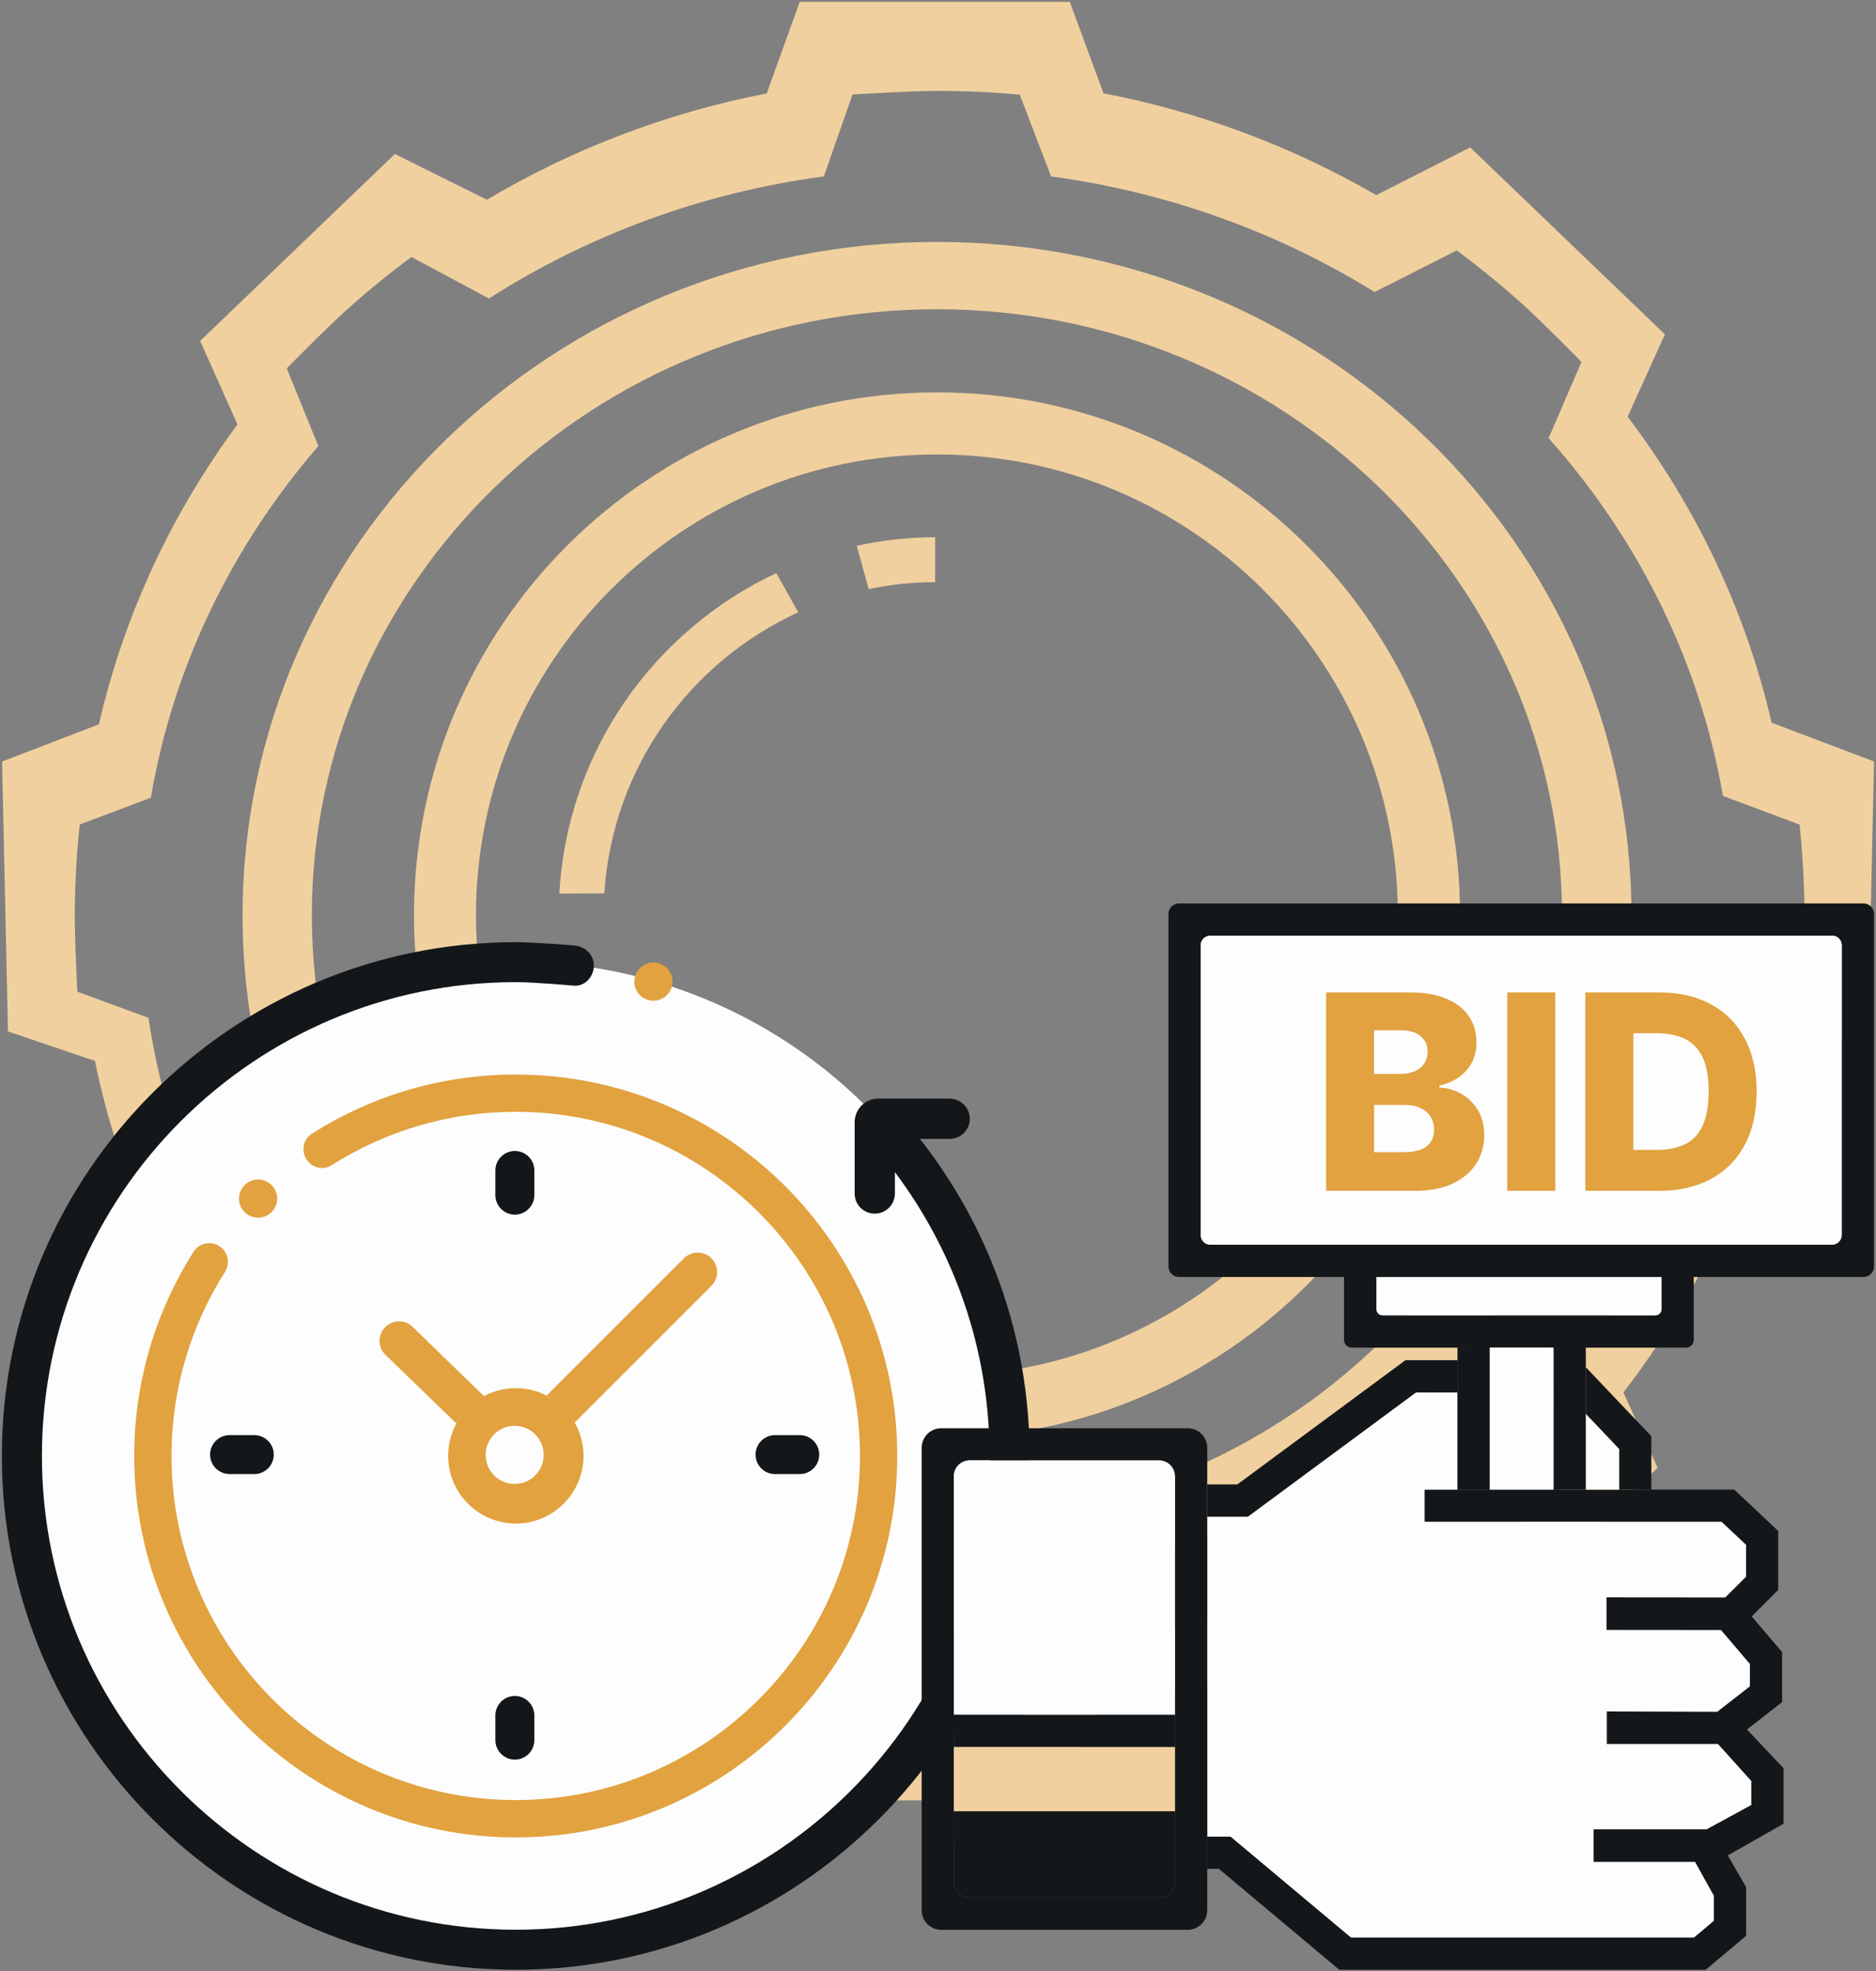 <?xml version="1.0" encoding="UTF-8"?>
<svg id="Layer_1" xmlns="http://www.w3.org/2000/svg" viewBox="0 0 190.64 200.33">
  <rect x="0" y="0" width="190.64" height="200.33" fill="#808080" stroke="none"/>
  <defs>
    <style>
      .cls-1 {
        fill: #f1d09f;
      }

      .cls-2 {
        fill: #131719;
      }

      .cls-3 {
        fill: #fdfdfe;
      }

      .cls-4 {
        fill: #e2a23f;
      }
    </style>
  </defs>
  <g>
    <path class="cls-1" d="M190.44,77.4l-.6,27.43-9.37,3.05c-2.54,12.41-7.94,23.84-15.5,33.64l3.48,7.66-19.79,19-9.19-4.48c-8.53,4.9-18,8.42-28.09,10.28l-3.4,9h-27.44l-3.33-9.31c-10.19-2.05-19.72-5.82-28.27-10.98l-9.54,4.83-19.79-19,4.01-9.05c-6.76-9.34-11.61-20.07-13.97-31.64l-8.84-3-.6-27.43,9.84-3.78c2.56-11.15,7.42-21.47,14.08-30.48l-3.79-8.49,19.79-19,9.35,4.65c8.6-5.11,18.2-8.82,28.43-10.8L81.27.19h27.44l3.43,9.29c9.95,1.92,19.29,5.47,27.72,10.35l9.54-4.85,19.79,19-3.79,8.37c6.94,9.15,12,19.69,14.63,31.1l10.4,3.94ZM183.11,100.8s.3-5.68.26-8.59c-.04-2.83-.21-5.64-.5-8.4l-7.79-2.92c-2.35-13.68-8.63-26.15-17.71-36.36l3.34-7.75s-3.98-4.06-6.15-6.01c-2.11-1.88-4.29-3.66-6.52-5.32l-8.35,4.23c-9.71-6.01-20.87-10.12-32.88-11.75l-3.18-8.31c-2.77-.25-5.57-.38-8.41-.38s-8.59.37-8.59.37l-2.91,8.32c-12.48,1.67-24.05,6.02-34.03,12.41l-7.88-4.22c-2.23,1.65-4.41,3.43-6.52,5.32-2.17,1.94-6.15,6-6.15,6l3.21,7.9c-8.73,10.1-14.75,22.34-17.02,35.74l-7.23,2.72c-.3,2.76-.46,5.57-.5,8.4-.04,2.92.26,8.59.26,8.59l7.23,2.66c2.06,13.94,8.16,26.68,17.17,37.15l-3.24,7.98s3.97,4.06,6.15,6.01c2.12,1.89,4.29,3.66,6.53,5.32l7.88-4.22c9.97,6.39,21.55,10.75,34.02,12.41l2.92,8.32s5.67.38,8.59.38,5.64-.13,8.41-.39l3.13-8.27c12.07-1.6,23.3-5.72,33.06-11.76l8.21,4.2c2.24-1.66,4.41-3.43,6.53-5.32,2.17-1.95,6.15-6,6.15-6l-3.31-7.61c9.5-10.65,15.95-23.77,18.08-38.17l7.76-2.67Z"/>
    <path class="cls-1" d="M95.22,24.59c38.91,0,70.57,30.7,70.57,68.44s-31.66,68.44-70.57,68.44S24.65,130.77,24.65,93.03,56.31,24.59,95.22,24.59ZM158.73,93.03c0-33.96-28.49-61.6-63.52-61.6s-63.52,27.64-63.52,61.6,28.49,61.61,63.52,61.61,63.52-27.64,63.52-61.61Z"/>
    <path class="cls-1" d="M95.22,39.88c29.36,0,53.15,23.8,53.15,53.15s-23.79,53.16-53.15,53.16-53.15-23.8-53.15-53.16,23.8-53.15,53.15-53.15ZM142.05,93.03c0-25.86-20.97-46.84-46.84-46.84s-46.84,20.97-46.84,46.84,20.97,46.84,46.84,46.84,46.84-20.97,46.84-46.84Z"/>
    <path class="cls-1" d="M95.03,54.6v4.57c-2.31,0-4.57.25-6.75.7l-1.22-4.4c2.57-.56,5.24-.86,7.97-.87Z"/>
    <path class="cls-1" d="M78.88,58.24l2.24,3.99c-11.04,5.06-18.89,15.83-19.71,28.57l-4.57.02c.81-14.45,9.6-26.72,22.04-32.57Z"/>
  </g>
  <g>
    <circle class="cls-3" cx="52.49" cy="148" r="50.26"/>
    <g>
      <path class="cls-2" d="M93.47,115.74c6.99,8.88,11.16,20.09,11.16,32.24,0,28.79-23.42,52.22-52.22,52.22S.19,176.77.19,147.98s23.43-52.22,52.22-52.22c1.98,0,5.89.33,5.89.33,1.13.07,2.05.92,2.05,2.05s-.92,2.14-2.05,2.04c0,0-3.9-.36-5.89-.36-26.55,0-48.15,21.61-48.15,48.16s21.6,48.15,48.15,48.15,48.15-21.6,48.15-48.15c0-10.81-3.58-20.8-9.62-28.85v2.17c0,.56-.23,1.08-.6,1.45s-.88.6-1.45.6c-1.13,0-2.04-.91-2.04-2.04v-7.25c0-1.32,1.07-2.4,2.39-2.4h7.26c.56,0,1.08.23,1.45.6s.6.88.6,1.45c0,1.13-.91,2.04-2.04,2.04h-3.05Z"/>
      <path class="cls-2" d="M82.67,146.44c.36.36.58.86.58,1.4,0,1.09-.89,1.98-1.98,1.98h-2.51c-.55,0-1.04-.22-1.4-.58s-.58-.86-.58-1.4c0-1.09.89-1.98,1.98-1.98h2.51c.54,0,1.04.22,1.4.58Z"/>
      <path class="cls-4" d="M52.41,109.21c21.38,0,38.77,17.39,38.77,38.77s-17.39,38.77-38.77,38.77-38.77-17.39-38.77-38.77c0-7.63,2.22-14.76,6.04-20.77h0c.34-.52.92-.86,1.58-.86,1.05,0,1.9.85,1.9,1.9,0,.36-.1.69-.27.98h0c-3.46,5.43-5.46,11.86-5.46,18.75,0,19.28,15.69,34.97,34.98,34.97s34.98-15.69,34.98-34.97-15.69-34.98-34.98-34.98c-6.82,0-13.19,1.96-18.58,5.35h-.01c-.31.22-.67.36-1.07.36-1.05,0-1.91-.86-1.91-1.91,0-.68.34-1.27.88-1.6h.02c5.99-3.8,13.08-5.99,20.67-5.99Z"/>
      <path class="cls-4" d="M72.29,127.89c.39.39.58.89.58,1.4s-.2,1.01-.58,1.4l-13.89,13.89c-.67-1.17-1.66-2.12-2.86-2.73l13.96-13.96c.77-.77,2.03-.77,2.8,0Z"/>
      <circle class="cls-4" cx="66.4" cy="99.77" r="1.94"/>
      <path class="cls-4" d="M58.4,144.58c.57,1,.9,2.16.9,3.39,0,3.79-3.09,6.88-6.88,6.88s-6.88-3.09-6.88-6.88c0-1.19.31-2.32.84-3.3.64-1.18,1.63-2.15,2.81-2.78.97-.51,2.06-.8,3.23-.8s2.19.27,3.12.75c1.2.61,2.2,1.57,2.86,2.73ZM55.25,147.87c0-1.63-1.32-2.95-2.95-2.95s-2.95,1.32-2.95,2.95,1.32,2.95,2.95,2.95,2.95-1.32,2.95-2.95Z"/>
      <path class="cls-2" d="M54.3,174.35v2.51c0,.55-.22,1.04-.58,1.4s-.85.58-1.4.58c-1.09,0-1.98-.89-1.98-1.98v-2.51c0-.55.22-1.04.58-1.4s.85-.58,1.4-.58c1.09,0,1.98.89,1.98,1.98Z"/>
      <path class="cls-2" d="M54.3,118.96v2.51c0,1.09-.89,1.98-1.98,1.98-.55,0-1.04-.22-1.4-.58s-.58-.86-.58-1.4v-2.51c0-1.09.89-1.98,1.98-1.98.55,0,1.04.22,1.4.58s.58.85.58,1.4Z"/>
      <path class="cls-4" d="M41.93,134.86l7.26,7.04c-1.19.63-2.17,1.6-2.81,2.78l-7.21-6.98c-.79-.76-.8-2.02-.04-2.8.39-.4.91-.6,1.43-.6s.99.18,1.37.55Z"/>
      <circle class="cls-4" cx="26.23" cy="121.82" r="1.94"/>
      <path class="cls-2" d="M25.84,145.86c1.09,0,1.98.89,1.98,1.98,0,.54-.22,1.04-.58,1.4s-.85.58-1.4.58h-2.51c-1.09,0-1.98-.89-1.98-1.98,0-.54.22-1.04.58-1.4s.86-.58,1.4-.58h2.51Z"/>
    </g>
  </g>
  <g>
    <g>
      <path class="cls-2" d="M136.59,129.79h-16.77c-.6,0-1.08-.48-1.08-1.08v-35.81c0-.6.48-1.08,1.08-1.08h69.54c.6,0,1.08.48,1.08,1.08v35.81c0,.6-.48,1.08-1.08,1.08h-52.77ZM187.16,125.52v-29.44c0-.55-.45-.99-.99-.99h-63.17c-.55,0-.99.44-.99.99v29.44c0,.55.44.99.99.99h63.17c.55,0,.99-.44.99-.99Z"/>
      <path class="cls-3" d="M187.16,96.08v29.44c0,.55-.45.99-.99.99h-63.17c-.55,0-.99-.44-.99-.99v-29.44c0-.55.44-.99.99-.99h63.17c.55,0,.99.44.99.99Z"/>
      <polygon class="cls-2" points="151.38 151.4 157.87 151.4 161.15 151.4 164.53 151.4 167.81 151.4 176.24 151.4 180.7 155.6 180.7 161.6 178.01 164.29 181.1 167.91 181.1 172.99 177.53 175.78 181.24 179.71 181.24 185.36 175.58 188.58 177.44 191.8 177.44 196.75 173.33 200.2 136.1 200.2 123.87 189.95 122.68 189.95 122.68 186.67 125.06 186.67 137.29 196.92 172.14 196.92 174.16 195.22 174.16 192.68 172.25 189.24 161.93 189.24 161.93 185.92 173.43 185.92 177.96 183.45 177.96 181.01 174.58 177.26 163.28 177.26 163.28 173.94 174.51 173.97 177.82 171.39 177.82 169.12 174.89 165.68 163.25 165.67 163.25 162.35 175.31 162.36 177.43 160.25 177.43 157.01 174.94 154.67 144.76 154.67 144.76 151.4 148.11 151.4 151.38 151.4"/>
      <polygon class="cls-3" points="177.96 181.01 177.96 183.45 173.43 185.92 161.93 185.92 161.93 189.24 172.25 189.24 174.16 192.68 174.16 195.22 172.14 196.92 137.29 196.92 125.06 186.67 122.68 186.67 122.68 154.15 126.8 154.15 143.89 141.52 148.11 141.52 148.11 151.4 144.76 151.4 144.76 154.67 174.94 154.67 177.43 157.01 177.43 160.25 175.31 162.36 163.25 162.35 163.25 165.67 174.89 165.68 177.82 169.12 177.82 171.39 174.51 173.97 163.28 173.94 163.28 177.26 174.58 177.26 177.96 181.01"/>
      <path class="cls-2" d="M172.12,129.79v6.39c0,.43-.35.79-.79.79h-33.96c-.43,0-.79-.35-.79-.79v-6.39h3.28v3.27c0,.35.28.63.63.63h27.71c.35,0,.63-.28.63-.63v-3.27h3.28Z"/>
      <path class="cls-3" d="M168.85,129.79v3.27c0,.35-.29.63-.63.63h-27.71c-.35,0-.63-.28-.63-.63v-3.27h28.98Z"/>
      <polygon class="cls-2" points="167.81 145.97 167.81 151.4 164.53 151.4 164.53 147.27 161.15 143.71 161.15 143.71 161.15 138.96 167.81 145.97"/>
      <polygon class="cls-3" points="164.53 147.27 164.53 151.4 161.15 151.4 161.15 143.71 161.15 143.71 164.53 147.27"/>
      <polygon class="cls-2" points="161.15 138.96 161.15 143.71 161.15 151.4 157.87 151.4 157.87 137 157.87 136.96 161.15 136.96 161.15 137 161.15 138.96"/>
      <polygon class="cls-3" points="157.87 137 157.87 151.4 151.38 151.4 151.38 137 151.38 136.96 157.87 136.96 157.87 137"/>
      <polygon class="cls-2" points="148.11 141.52 148.11 138.24 148.11 137 148.11 136.96 151.38 136.96 151.38 137 151.38 151.4 148.11 151.4 148.11 141.52"/>
      <path class="cls-2" d="M148.11,138.24v3.28h-4.21l-17.09,12.63h-4.12v-3.28h3.05l17.09-12.63h5.29Z"/>
      <path class="cls-2" d="M119.4,184.08v-34.05c0-.88-.72-1.6-1.6-1.6h-19.26c-.88,0-1.6.72-1.6,1.6v41.22c0,.89.72,1.61,1.6,1.61h19.26c.88,0,1.6-.72,1.6-1.61v-7.17ZM122.68,150.87v43.28c0,1.1-.89,1.99-1.99,1.99h-25.04c-1.1,0-1.99-.89-1.99-1.99v-47c0-1.1.89-1.99,1.99-1.99h25.04c1.1,0,1.99.89,1.99,1.99v3.72Z"/>
      <path class="cls-2" d="M119.4,187.36v3.89c0,.89-.72,1.61-1.6,1.61h-19.26c-.88,0-1.6-.72-1.6-1.61v-3.89h22.47Z"/>
      <rect class="cls-2" x="96.93" y="184.08" width="22.47" height="3.28"/>
      <rect class="cls-1" x="96.93" y="177.55" width="22.47" height="6.54"/>
      <rect class="cls-2" x="96.93" y="174.27" width="22.47" height="3.28"/>
      <path class="cls-3" d="M119.4,150.03v24.24h-22.47v-24.24c0-.88.72-1.6,1.6-1.6h19.26c.88,0,1.6.72,1.6,1.6Z"/>
    </g>
    <g>
      <path class="cls-4" d="M134.76,121.03v-20.17h8.41c1.51,0,2.78.21,3.8.64s1.79,1.02,2.3,1.79c.52.77.77,1.66.77,2.67,0,.77-.16,1.45-.48,2.05s-.77,1.1-1.33,1.49c-.57.39-1.22.67-1.96.83v.2c.81.04,1.57.26,2.26.66.69.4,1.25.96,1.67,1.67.42.71.63,1.55.63,2.53,0,1.08-.28,2.05-.83,2.9-.55.85-1.35,1.52-2.39,2.01-1.04.49-2.31.73-3.8.73h-9.05ZM139.63,109.15h2.7c.53,0,1-.09,1.42-.27.41-.18.74-.43.97-.77.23-.34.35-.74.35-1.21,0-.68-.24-1.21-.72-1.6-.48-.39-1.13-.58-1.94-.58h-2.78v4.42ZM139.63,117.1h3.01c1.06,0,1.84-.2,2.34-.6.5-.4.75-.96.75-1.67,0-.52-.12-.97-.36-1.34-.24-.38-.59-.67-1.03-.88-.45-.21-.98-.31-1.6-.31h-3.1v4.81Z"/>
      <path class="cls-4" d="M158.05,100.86v20.17h-4.88v-20.17h4.88Z"/>
      <path class="cls-4" d="M168.56,121.03h-7.46v-20.17h7.45c2.06,0,3.83.4,5.31,1.21,1.49.8,2.63,1.96,3.44,3.47.81,1.51,1.21,3.31,1.21,5.4s-.4,3.91-1.21,5.42c-.8,1.51-1.95,2.67-3.44,3.47s-3.26,1.21-5.31,1.21ZM165.98,116.87h2.39c1.13,0,2.09-.19,2.87-.58.79-.38,1.38-1.01,1.78-1.88s.61-2.03.61-3.48-.2-2.61-.61-3.47c-.41-.86-1.01-1.49-1.8-1.87s-1.77-.58-2.92-.58h-2.32v11.86Z"/>
    </g>
  </g>
</svg>